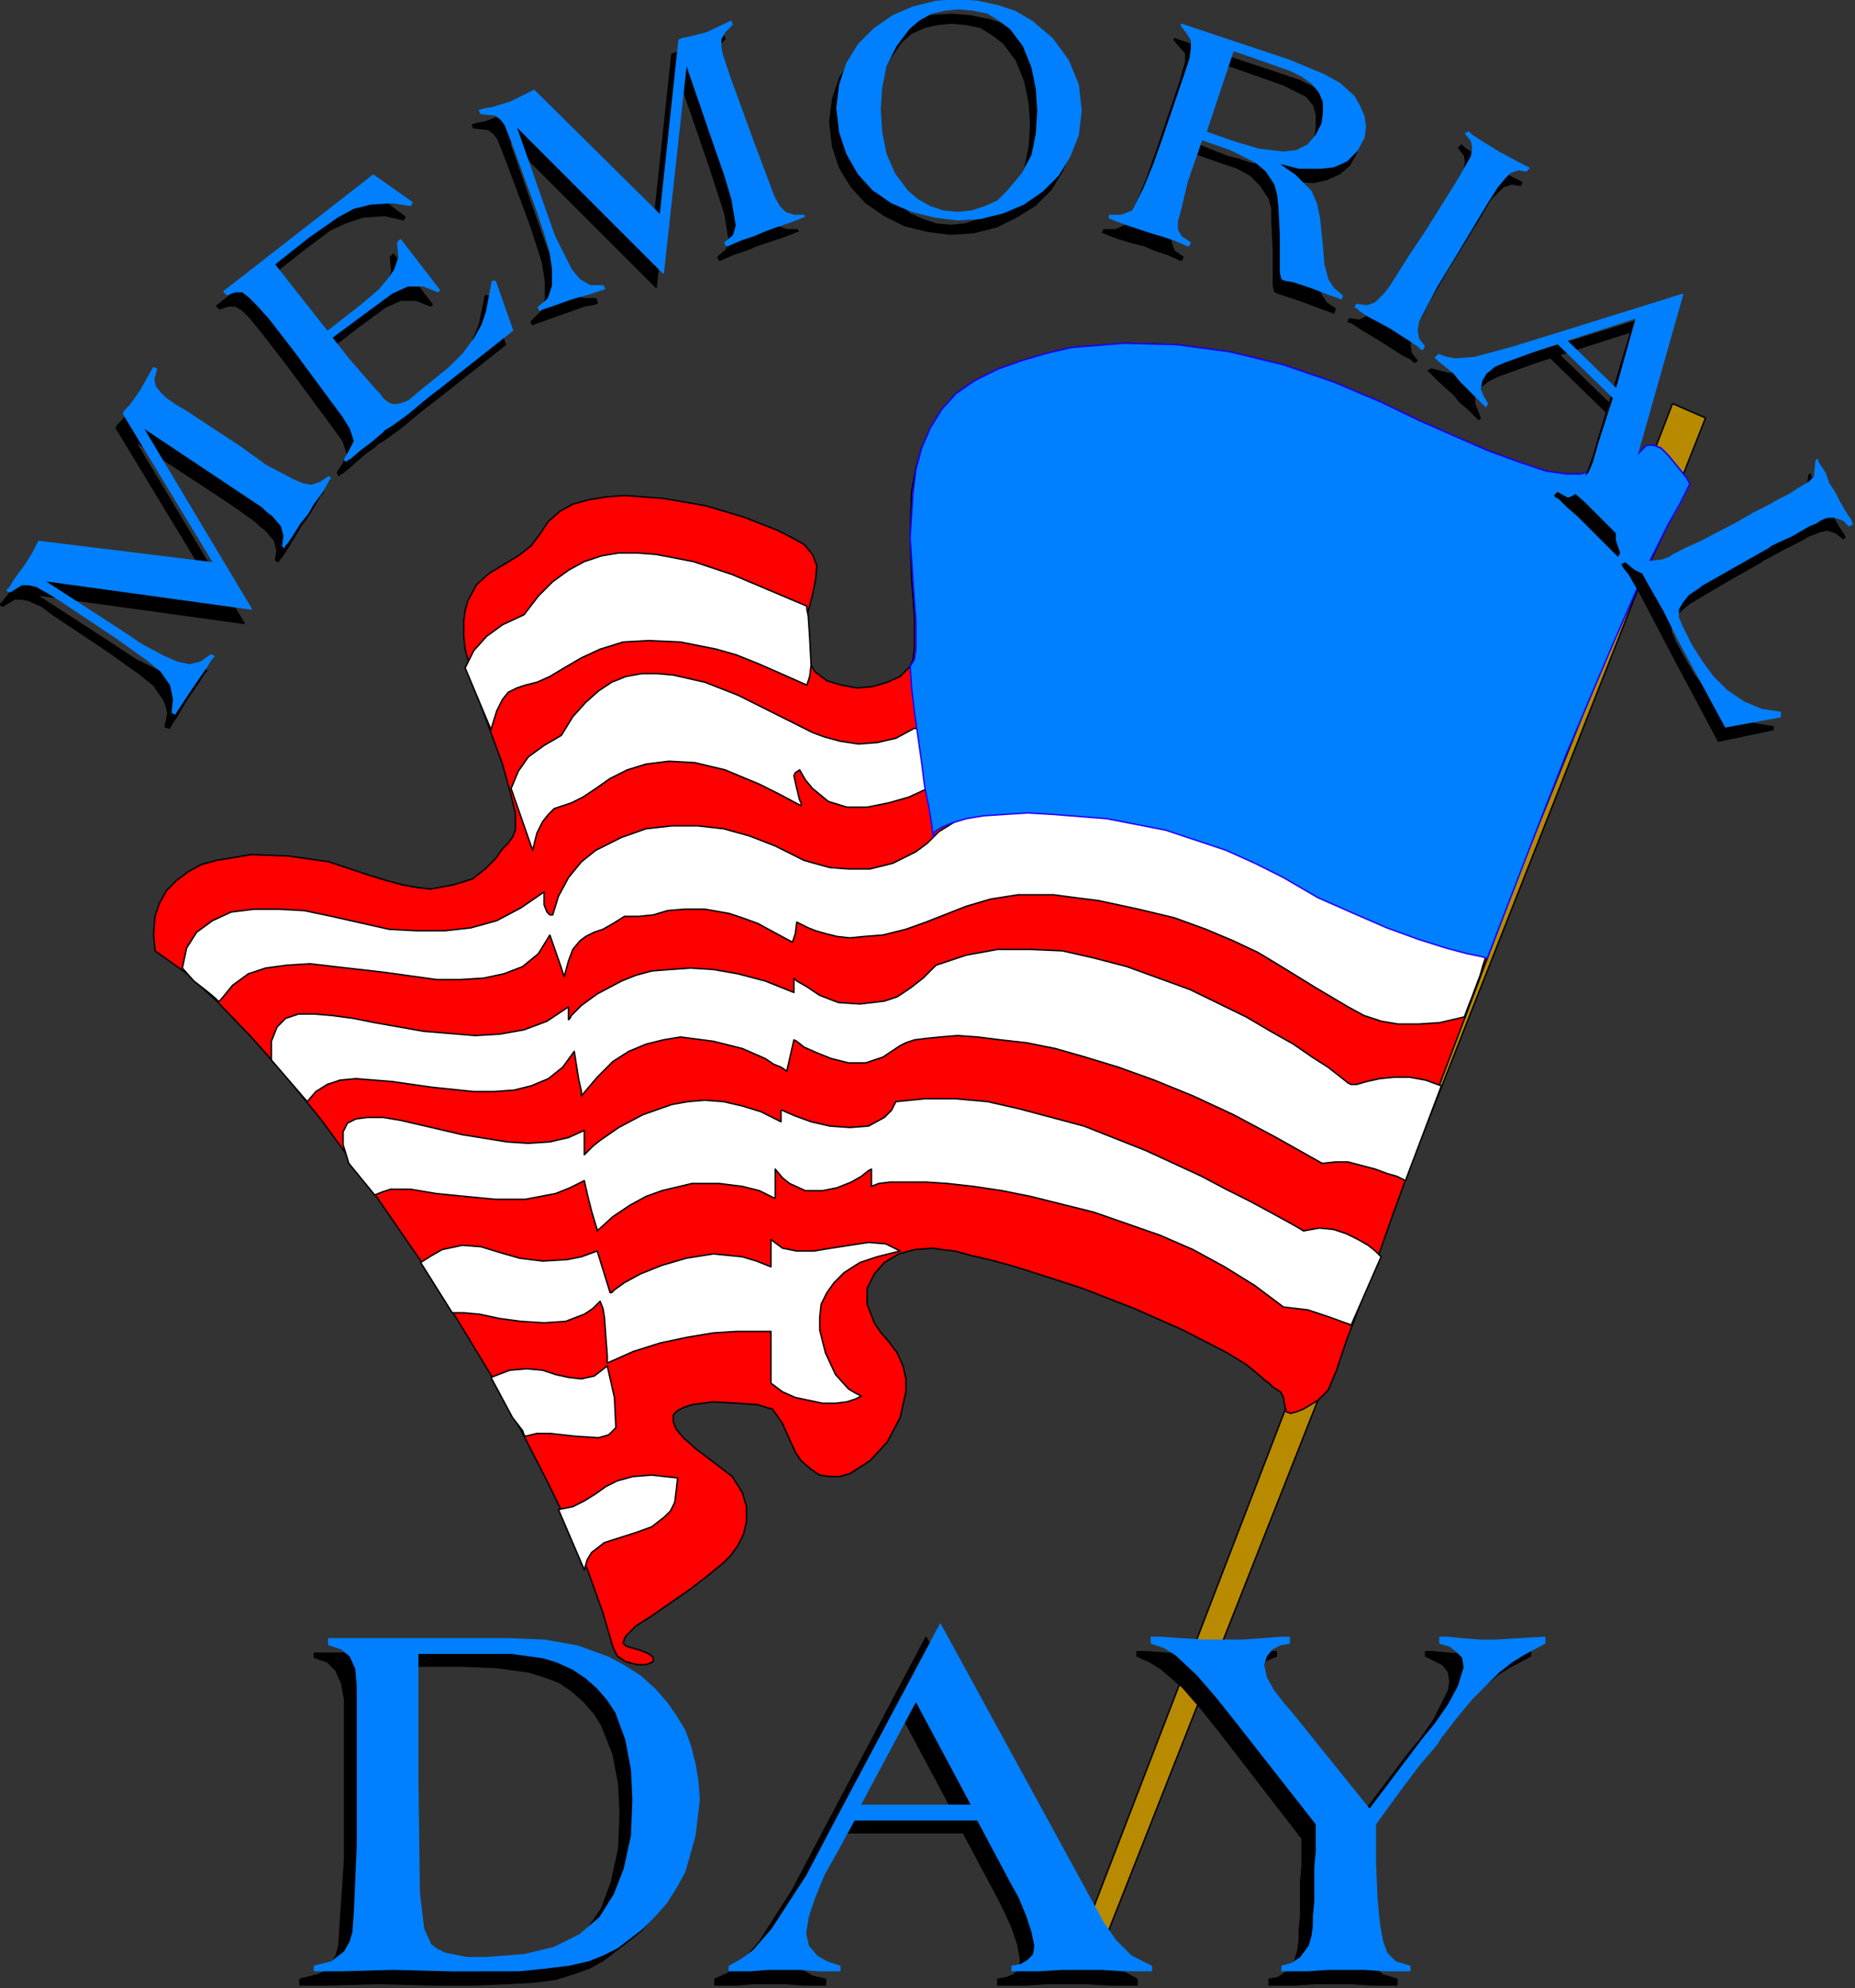 <?xml version="1.0" encoding="UTF-8" standalone="no"?>
<svg
   xmlns:dc="http://purl.org/dc/elements/1.1/"
   xmlns:cc="http://creativecommons.org/ns#"
   xmlns:rdf="http://www.w3.org/1999/02/22-rdf-syntax-ns#"
   xmlns:svg="http://www.w3.org/2000/svg"
   xmlns="http://www.w3.org/2000/svg"
   xmlns:sodipodi="http://sodipodi.sourceforge.net/DTD/sodipodi-0.dtd"
   xmlns:inkscape="http://www.inkscape.org/namespaces/inkscape"
   version="1.0"
   width="109.41mm"
   height="117.2mm"
   id="svg71"
   sodipodi:docname="MEMOR003.WMF">
  <rect width="100%" height="100%" fill="#333333" stroke="none"/>
  <sodipodi:namedview
     pagecolor="#ffffff"
     bordercolor="#666666"
     borderopacity="1"
     objecttolerance="10"
     gridtolerance="10"
     guidetolerance="10"
     inkscape:pageopacity="0"
     inkscape:pageshadow="2"
     inkscape:window-width="640"
     inkscape:window-height="480"
     id="namedview73" />
  <defs
     id="defs3">
    <pattern
       id="WMFhbasepattern"
       patternUnits="userSpaceOnUse"
       width="6"
       height="6"
       x="0"
       y="0" />
  </defs>
  <path
     style="fill:#b88a00;fill-rule:evenodd;fill-opacity:1;stroke:#000000;stroke-width:0.32px;stroke-linecap:round;stroke-linejoin:round;stroke-miterlimit:4;stroke-dasharray:none;stroke-opacity:1;"
     d="  M 240.343,433.962   L 372.836,89.929   L 380.197,93.129   L 243.864,438.442   L 240.343,433.962  z "
     id="path5" />
  <path
     style="fill:#ff0000;fill-rule:evenodd;fill-opacity:1;stroke:#000000;stroke-width:0.32px;stroke-linecap:round;stroke-linejoin:round;stroke-miterlimit:4;stroke-dasharray:none;stroke-opacity:1;"
     d="  M 365.796,100.49   L 364.196,102.09   L 362.595,103.05   L 359.395,103.37   L 356.515,103.37   L 355.235,103.69   L 354.275,104.65   L 353.634,105.29   L 352.354,105.61   L 349.154,105.61   L 344.674,104.97   L 338.913,103.05   L 331.872,100.49   L 324.512,97.289   L 316.511,93.769   L 307.87,89.609   L 297.309,85.128   L 286.108,81.288   L 274.267,78.408   L 262.426,76.807   L 250.584,76.487   L 238.743,77.447   L 233.303,78.728   L 227.862,80.328   L 222.422,82.248   L 217.301,84.808   L 213.141,87.688   L 209.94,91.209   L 207.38,95.369   L 205.46,99.85   L 204.18,104.33   L 203.22,109.451   L 202.9,119.372   L 203.22,128.972   L 203.86,137.613   L 203.86,144.334   L 203.54,146.894   L 202.9,148.494   L 200.66,150.735   L 197.779,152.015   L 194.579,152.975   L 191.059,153.295   L 187.538,152.655   L 184.338,151.695   L 181.778,149.774   L 179.858,146.894   L 178.897,143.374   L 179.217,139.854   L 181.138,132.493   L 181.778,129.292   L 182.098,126.092   L 181.138,123.532   L 179.217,121.292   L 176.337,119.692   L 173.137,118.091   L 165.776,115.211   L 157.135,112.651   L 147.854,111.051   L 139.214,110.411   L 135.053,110.731   L 131.213,111.371   L 127.692,112.331   L 124.812,113.931   L 122.252,116.171   L 120.332,119.052   L 118.412,121.612   L 115.531,123.852   L 109.131,127.692   L 106.25,130.253   L 104.33,133.773   L 103.69,136.013   L 103.37,138.573   L 103.37,141.454   L 103.69,144.654   L 105.29,150.735   L 107.21,157.135   L 112.011,170.256   L 113.611,176.017   L 114.891,181.138   L 114.891,184.978   L 114.251,186.578   L 113.291,187.858   L 112.011,189.138   L 110.411,191.379   L 108.171,193.619   L 105.29,195.859   L 101.13,197.139   L 96.009,198.099   L 93.129,197.779   L 89.609,197.139   L 86.088,196.179   L 81.928,194.899   L 73.287,192.019   L 64.326,190.738   L 56.005,190.418   L 48.325,191.699   L 44.804,192.659   L 41.924,194.259   L 39.364,196.179   L 37.124,198.419   L 35.523,201.299   L 34.563,204.18   L 34.243,208.02   L 34.563,211.86   L 41.284,216.661   L 48.325,223.062   L 56.005,231.062   L 63.686,239.703   L 71.687,249.624   L 79.688,260.505   L 95.369,283.227   L 109.771,306.91   L 116.171,318.751   L 121.932,329.952   L 127.052,340.513   L 131.213,350.434   L 134.413,359.395   L 136.653,367.075   L 137.613,368.996   L 139.534,370.276   L 142.094,370.916   L 144.014,370.916   L 145.614,370.276   L 145.614,369.316   L 145.294,368.996   L 144.334,368.356   L 142.734,367.716   L 140.494,367.075   L 139.534,366.755   L 138.894,366.115   L 139.214,365.155   L 139.534,364.515   L 141.774,362.275   L 145.294,360.035   L 153.615,354.274   L 157.775,351.074   L 161.296,348.194   L 162.896,346.594   L 164.496,344.353   L 165.776,341.793   L 166.416,338.913   L 166.416,335.712   L 165.456,332.512   L 163.216,328.992   L 159.056,325.792   L 155.215,322.911   L 152.335,320.351   L 150.735,318.431   L 150.095,316.831   L 150.095,315.23   L 151.055,314.27   L 152.335,313.63   L 154.255,312.99   L 159.056,312.35   L 164.496,312.67   L 168.976,312.99   L 170.897,313.63   L 172.177,313.95   L 174.417,317.151   L 175.697,320.031   L 177.297,323.551   L 178.577,325.471   L 180.818,327.392   L 182.738,328.672   L 184.978,328.992   L 187.218,328.992   L 189.458,328.352   L 193.939,325.471   L 197.779,321.311   L 200.66,315.871   L 201.94,310.11   L 201.94,307.23   L 201.3,304.349   L 200.019,301.469   L 198.099,298.909   L 196.179,296.669   L 194.899,294.748   L 193.299,290.588   L 193.299,287.068   L 194.899,283.867   L 197.139,281.307   L 200.34,279.387   L 203.86,278.427   L 208.02,278.107   L 209.94,278.427   L 212.821,278.747   L 216.341,279.707   L 220.501,280.667   L 225.302,281.947   L 230.422,283.547   L 241.304,287.068   L 252.825,291.548   L 263.706,296.349   L 273.627,301.469   L 277.787,304.029   L 281.307,306.91   L 281.947,307.55   L 282.908,308.19   L 283.868,309.15   L 285.468,310.11   L 286.108,311.39   L 286.428,313.31   L 286.748,314.59   L 287.708,314.91   L 288.988,314.59   L 290.588,313.95   L 293.789,312.03   L 296.029,309.79   L 296.349,309.15   L 296.989,307.55   L 297.949,305.31   L 298.909,302.429   L 300.189,298.589   L 301.789,294.428   L 303.71,289.308   L 305.63,283.867   L 307.87,278.107   L 310.11,271.706   L 315.231,257.625   L 320.671,242.263   L 326.752,226.262   L 339.553,192.339   L 346.274,175.697   L 352.674,159.695   L 359.075,144.334   L 365.476,130.253   L 371.236,118.091   L 374.116,112.651   L 376.677,107.85   L 376.037,106.57   L 374.757,104.97   L 371.876,101.45   L 370.276,99.85   L 368.676,99.21   L 367.076,99.21   L 365.796,100.49  z "
     id="path7" />
  <path
     style="fill:#ffffff;fill-rule:evenodd;fill-opacity:1;stroke:#000000;stroke-width:0.32px;stroke-linecap:round;stroke-linejoin:round;stroke-miterlimit:4;stroke-dasharray:none;stroke-opacity:1;"
     d="  M 103.69,148.814   L 105.61,144.974   L 108.491,141.774   L 112.011,139.213   L 116.811,136.973   L 120.012,132.813   L 123.212,129.613   L 126.732,127.052   L 130.253,125.132   L 134.093,123.852   L 137.933,123.212   L 142.094,123.212   L 146.254,123.532   L 154.575,125.132   L 163.216,128.012   L 179.858,135.053   L 179.858,135.693   L 180.178,137.293   L 180.498,142.094   L 180.818,148.174   L 180.498,150.735   L 179.858,152.655   L 174.097,150.095   L 168.976,147.854   L 164.176,145.934   L 159.696,144.654   L 151.695,143.054   L 144.654,142.734   L 138.894,143.054   L 133.773,144.654   L 129.613,146.574   L 125.772,148.814   L 122.572,150.735   L 119.692,152.015   L 117.131,152.655   L 115.211,153.295   L 113.291,154.255   L 112.011,155.855   L 110.731,158.415   L 109.451,162.576   L 103.69,148.814  z "
     id="path9" />
  <path
     style="fill:#ffffff;fill-rule:evenodd;fill-opacity:1;stroke:#000000;stroke-width:0.32px;stroke-linecap:round;stroke-linejoin:round;stroke-miterlimit:4;stroke-dasharray:none;stroke-opacity:1;"
     d="  M 123.212,203.86   L 124.492,199.699   L 126.732,195.539   L 129.613,192.019   L 132.813,189.458   L 138.574,186.578   L 144.014,184.658   L 149.775,184.018   L 155.535,184.018   L 161.296,184.658   L 167.056,186.258   L 172.817,188.498   L 178.577,191.379   L 179.217,191.699   L 181.458,192.339   L 184.978,193.299   L 189.138,193.619   L 193.939,193.619   L 199.059,192.339   L 204.18,189.778   L 206.74,187.858   L 209.3,185.298   L 217.621,180.177   L 225.622,176.977   L 233.943,175.057   L 242.264,174.737   L 250.584,175.697   L 258.905,177.617   L 266.906,180.177   L 274.907,183.698   L 290.588,191.699   L 297.949,196.179   L 305.31,200.339   L 312.35,204.18   L 319.071,207.38   L 325.472,210.26   L 331.552,212.181   L 330.592,215.061   L 329.952,217.301   L 328.032,222.422   L 327.392,224.022   L 326.432,226.582   L 320.991,227.862   L 316.191,228.182   L 311.71,228.182   L 307.87,227.542   L 304.03,226.262   L 300.509,224.342   L 293.469,220.181   L 285.148,215.061   L 280.347,212.181   L 274.907,209.62   L 268.826,207.06   L 261.786,204.5   L 253.785,202.58   L 244.824,200.659   L 239.703,200.019   L 234.903,199.379   L 226.902,199.379   L 220.822,200.339   L 215.381,201.94   L 206.42,205.46   L 201.94,207.06   L 196.819,208.34   L 192.659,208.66   L 189.458,208.98   L 186.578,208.66   L 184.018,208.02   L 181.778,207.38   L 180.178,206.74   L 177.617,205.46   L 177.297,208.02   L 176.657,209.94   L 172.497,207.7   L 168.976,205.78   L 165.456,204.5   L 162.576,203.54   L 157.135,202.58   L 152.655,202.58   L 148.815,202.9   L 145.614,203.86   L 142.414,204.18   L 139.214,204.18   L 136.653,205.78   L 134.413,207.06   L 132.493,207.7   L 130.573,208.66   L 129.293,209.62   L 127.692,211.54   L 126.732,214.101   L 125.772,217.621   L 125.452,216.661   L 124.812,214.741   L 122.572,208.34   L 120.012,212.501   L 116.491,215.381   L 112.331,216.981   L 107.851,217.941   L 102.73,218.261   L 97.289,218.261   L 85.768,216.661   L 74.567,215.381   L 69.127,214.741   L 64.006,215.061   L 59.206,215.701   L 55.365,216.981   L 51.845,219.541   L 48.965,223.062   L 48.645,223.062   L 48.005,222.422   L 46.084,220.821   L 43.204,218.581   L 40.644,215.701   L 41.604,211.22   L 43.844,207.7   L 47.365,205.14   L 51.525,203.22   L 56.646,202.58   L 62.086,202.58   L 67.847,202.9   L 73.927,204.18   L 86.728,207.06   L 92.809,207.38   L 99.21,207.38   L 104.97,206.74   L 110.731,205.14   L 116.171,202.26   L 121.292,198.739   L 121.292,201.619   L 121.932,203.22   L 122.572,203.86   L 123.212,203.86  z "
     id="path11" />
  <path
     style="fill:#ffffff;fill-rule:evenodd;fill-opacity:1;stroke:#000000;stroke-width:0.32px;stroke-linecap:round;stroke-linejoin:round;stroke-miterlimit:4;stroke-dasharray:none;stroke-opacity:1;"
     d="  M 60.486,236.183   L 60.486,232.022   L 61.766,228.822   L 63.686,226.902   L 66.566,225.942   L 70.087,225.942   L 73.927,226.262   L 78.728,226.902   L 83.528,227.862   L 94.409,229.782   L 105.93,230.742   L 111.371,230.422   L 116.811,229.462   L 121.932,227.542   L 126.732,224.342   L 126.732,227.222   L 127.052,226.902   L 127.372,226.262   L 129.613,224.022   L 133.133,221.461   L 138.574,218.581   L 141.774,217.301   L 145.294,216.341   L 149.455,216.021   L 153.935,215.701   L 159.056,216.021   L 164.496,216.981   L 170.577,218.581   L 176.977,221.141   L 176.977,217.941   L 177.617,218.581   L 179.858,219.861   L 182.738,221.781   L 186.898,223.382   L 191.699,223.702   L 197.139,223.062   L 200.019,222.101   L 202.9,220.181   L 205.78,217.941   L 208.66,215.061   L 215.381,212.821   L 222.422,211.54   L 229.462,211.54   L 236.823,211.86   L 243.864,213.461   L 251.224,215.381   L 265.306,220.501   L 277.787,226.582   L 283.228,229.782   L 288.348,232.662   L 292.509,235.543   L 296.029,237.783   L 298.909,240.023   L 300.509,241.303   L 301.149,241.623   L 302.429,241.623   L 304.67,240.983   L 307.55,240.343   L 310.75,240.023   L 314.271,240.023   L 317.791,240.663   L 321.311,241.943   L 313.311,263.065   L 312.67,262.745   L 311.39,262.105   L 309.15,261.465   L 306.59,260.505   L 300.509,258.905   L 297.629,258.905   L 294.749,259.225   L 284.508,253.465   L 274.907,248.344   L 265.946,244.184   L 257.305,240.663   L 249.304,237.783   L 241.944,235.543   L 235.223,233.623   L 228.822,232.342   L 223.062,231.702   L 217.941,231.062   L 213.461,230.742   L 209.62,231.062   L 206.42,231.382   L 203.86,231.702   L 201.94,232.342   L 200.66,232.983   L 196.819,235.543   L 192.979,236.823   L 189.138,236.823   L 185.298,235.863   L 182.098,234.583   L 179.217,233.303   L 177.617,232.022   L 176.977,231.702   L 175.377,238.743   L 175.057,238.423   L 174.097,237.783   L 172.497,237.143   L 170.577,235.863   L 165.456,233.623   L 159.056,232.022   L 151.695,231.062   L 147.854,231.702   L 144.014,232.662   L 140.174,234.263   L 136.653,236.503   L 133.133,240.023   L 129.613,244.184   L 129.613,243.224   L 128.973,240.343   L 128.012,234.263   L 125.452,237.783   L 122.252,240.343   L 118.412,241.943   L 114.571,242.903   L 110.091,243.224   L 105.61,243.224   L 96.329,242.263   L 87.369,240.983   L 79.368,240.343   L 75.847,240.663   L 72.967,241.623   L 70.407,243.224   L 68.487,245.464   L 60.486,236.183  z "
     id="path13" />
  <path
     style="fill:#ffffff;fill-rule:evenodd;fill-opacity:1;stroke:#000000;stroke-width:0.32px;stroke-linecap:round;stroke-linejoin:round;stroke-miterlimit:4;stroke-dasharray:none;stroke-opacity:1;"
     d="  M 77.768,259.225   L 76.487,255.065   L 76.487,252.184   L 77.448,250.264   L 79.368,249.304   L 81.928,248.984   L 85.448,248.984   L 89.289,249.624   L 93.449,250.584   L 103.05,252.824   L 112.971,254.425   L 117.771,254.745   L 122.572,254.425   L 126.732,253.465   L 130.253,251.864   L 130.253,257.305   L 130.573,256.985   L 131.213,256.345   L 132.173,255.385   L 133.773,254.105   L 137.933,251.224   L 143.374,248.344   L 149.775,246.104   L 153.295,245.464   L 157.135,245.144   L 161.296,245.464   L 165.456,246.424   L 169.617,247.704   L 174.097,249.944   L 174.097,247.384   L 174.417,247.384   L 175.057,247.704   L 177.297,248.664   L 180.818,249.944   L 184.978,250.904   L 189.458,251.224   L 193.619,250.904   L 197.139,248.984   L 198.739,247.384   L 199.699,245.464   L 206.1,244.824   L 213.141,244.824   L 220.181,245.464   L 227.222,247.064   L 241.624,250.904   L 255.385,256.345   L 267.866,262.105   L 273.307,264.986   L 278.427,267.546   L 282.588,269.786   L 286.108,271.706   L 288.988,273.306   L 290.588,274.267   L 294.109,273.626   L 297.309,273.946   L 300.189,274.907   L 302.75,276.187   L 304.99,277.467   L 306.59,278.747   L 307.55,279.707   L 307.87,280.027   L 301.149,295.389   L 300.829,295.069   L 299.869,294.748   L 296.349,293.468   L 291.548,291.868   L 286.108,291.228   L 279.707,286.428   L 272.987,282.267   L 265.946,278.427   L 258.585,275.227   L 243.864,270.106   L 229.782,266.586   L 223.382,265.306   L 216.981,264.346   L 211.221,263.705   L 206.42,263.385   L 198.419,263.385   L 195.859,263.705   L 194.259,264.346   L 194.259,260.505   L 193.619,260.825   L 192.019,262.105   L 189.779,263.385   L 186.578,264.666   L 183.378,265.306   L 179.538,265.306   L 176.017,263.705   L 174.417,262.425   L 172.817,260.505   L 172.817,266.906   L 172.497,266.906   L 171.857,266.586   L 169.297,265.306   L 165.456,264.346   L 160.336,263.705   L 154.255,263.705   L 147.534,265.306   L 144.014,266.586   L 140.494,268.506   L 136.653,271.066   L 133.133,274.267   L 133.133,273.946   L 132.813,272.986   L 131.853,269.786   L 130.893,265.946   L 130.253,263.065   L 127.052,264.666   L 123.852,265.946   L 117.131,267.226   L 110.411,267.226   L 103.69,266.586   L 97.289,265.946   L 91.529,264.986   L 87.048,264.986   L 85.128,265.626   L 83.528,266.266   L 77.768,259.225  z "
     id="path15" />
  <path
     style="fill:#ffffff;fill-rule:evenodd;fill-opacity:1;stroke:#000000;stroke-width:0.32px;stroke-linecap:round;stroke-linejoin:round;stroke-miterlimit:4;stroke-dasharray:none;stroke-opacity:1;"
     d="  M 93.769,281.307   L 96.329,279.707   L 98.57,278.427   L 103.05,277.467   L 107.21,277.787   L 111.371,279.067   L 115.851,280.347   L 120.972,280.987   L 126.412,280.667   L 129.613,280.027   L 133.133,278.747   L 136.013,288.028   L 136.333,288.028   L 136.973,287.388   L 139.214,285.788   L 142.734,283.867   L 147.534,281.947   L 152.975,280.347   L 159.056,279.387   L 165.456,280.027   L 168.656,280.987   L 171.857,282.267   L 171.857,276.187   L 174.417,278.107   L 177.617,278.747   L 181.458,278.747   L 185.298,278.107   L 193.619,276.827   L 197.459,277.147   L 200.66,278.747   L 195.539,280.027   L 191.699,281.307   L 188.178,283.547   L 185.938,285.788   L 184.338,288.028   L 183.058,290.588   L 182.738,293.468   L 182.738,296.349   L 184.018,301.469   L 186.258,306.27   L 189.138,309.47   L 190.739,310.43   L 192.019,311.07   L 190.739,311.71   L 188.818,312.35   L 186.258,312.67   L 183.378,312.67   L 177.297,311.39   L 174.417,310.11   L 171.857,308.19   L 171.857,296.669   L 164.176,296.669   L 159.056,296.989   L 153.295,297.949   L 147.214,299.229   L 141.134,301.149   L 135.373,303.709   L 135.373,302.109   L 135.053,297.949   L 134.733,293.468   L 134.413,291.548   L 133.773,289.948   L 132.173,291.548   L 130.253,292.828   L 126.092,294.428   L 121.292,294.748   L 116.171,294.428   L 111.371,293.788   L 106.89,292.828   L 103.37,292.508   L 100.81,292.508   L 93.769,281.307  z "
     id="path17" />
  <path
     style="fill:#ffffff;fill-rule:evenodd;fill-opacity:1;stroke:#000000;stroke-width:0.32px;stroke-linecap:round;stroke-linejoin:round;stroke-miterlimit:4;stroke-dasharray:none;stroke-opacity:1;"
     d="  M 135.373,304.349   L 136.973,311.39   L 137.293,318.111   L 135.693,319.711   L 133.453,320.351   L 128.333,320.031   L 122.572,319.391   L 119.692,319.391   L 117.131,320.031   L 116.811,319.711   L 116.491,318.751   L 114.251,315.871   L 109.451,306.91   L 113.611,305.31   L 117.451,304.99   L 120.972,305.31   L 123.852,306.27   L 126.732,306.91   L 129.613,307.23   L 132.493,306.59   L 135.373,304.349  z "
     id="path19" />
  <path
     style="fill:#ffffff;fill-rule:evenodd;fill-opacity:1;stroke:#000000;stroke-width:0.32px;stroke-linecap:round;stroke-linejoin:round;stroke-miterlimit:4;stroke-dasharray:none;stroke-opacity:1;"
     d="  M 124.492,336.353   L 127.692,335.712   L 130.253,334.432   L 132.813,332.832   L 135.053,331.232   L 137.613,329.952   L 141.134,328.992   L 145.294,328.672   L 151.055,329.312   L 150.735,332.192   L 150.415,334.752   L 149.455,336.673   L 148.174,337.953   L 145.294,340.193   L 141.774,341.473   L 134.733,343.713   L 131.853,345.953   L 130.893,347.554   L 130.253,349.794   L 124.492,336.353  z "
     id="path21" />
  <path
     style="fill:#ffffff;fill-rule:evenodd;fill-opacity:1;stroke:#000000;stroke-width:0.32px;stroke-linecap:round;stroke-linejoin:round;stroke-miterlimit:4;stroke-dasharray:none;stroke-opacity:1;"
     d="  M 113.931,175.697   L 115.531,171.857   L 117.771,168.656   L 121.292,166.096   L 125.132,163.856   L 127.692,159.695   L 130.573,156.495   L 133.453,153.935   L 136.333,152.015   L 139.534,150.735   L 143.054,150.095   L 146.574,150.095   L 150.095,150.415   L 157.135,152.015   L 164.496,154.895   L 178.577,161.936   L 179.217,162.256   L 181.138,163.216   L 183.698,164.176   L 187.218,165.136   L 191.379,165.776   L 195.539,165.456   L 199.699,164.496   L 203.86,162.256   L 204.82,162.576   L 206.1,163.536   L 208.98,166.736   L 210.261,168.656   L 211.221,170.577   L 211.221,172.177   L 210.261,173.457   L 206.74,175.697   L 202.58,177.617   L 198.099,178.897   L 193.299,179.857   L 188.818,179.857   L 184.658,178.577   L 181.138,175.697   L 179.538,173.777   L 178.257,171.537   L 177.297,172.177   L 176.977,172.817   L 177.617,175.697   L 178.257,178.257   L 178.577,178.897   L 178.577,179.537   L 173.777,176.977   L 169.297,174.737   L 161.616,171.537   L 154.895,169.936   L 149.135,169.616   L 144.014,170.256   L 139.854,171.537   L 136.013,173.457   L 132.813,175.697   L 129.933,177.617   L 127.372,178.897   L 123.532,180.177   L 122.252,181.458   L 120.972,183.058   L 119.692,185.618   L 118.732,189.458   L 113.931,175.697  z "
     id="path23" />
  <path
     style="fill:#0080ff;fill-rule:evenodd;fill-opacity:1;stroke:#2200ff;stroke-width:0.32px;stroke-linecap:round;stroke-linejoin:round;stroke-miterlimit:4;stroke-dasharray:none;stroke-opacity:1;"
     d="  M 365.796,100.49   L 364.196,102.09   L 362.595,103.05   L 359.395,103.37   L 356.515,103.37   L 355.235,103.69   L 354.275,104.65   L 353.634,105.29   L 352.354,105.61   L 349.154,105.61   L 344.674,104.97   L 338.913,103.05   L 331.872,100.49   L 324.512,97.289   L 316.511,93.769   L 307.87,89.609   L 297.309,85.128   L 286.108,81.288   L 274.267,78.408   L 262.426,76.807   L 250.584,76.487   L 238.743,77.447   L 233.303,78.728   L 227.862,80.328   L 222.422,82.248   L 217.301,84.808   L 213.141,87.688   L 209.94,91.209   L 207.38,95.369   L 205.46,99.85   L 204.18,104.65   L 203.54,109.771   L 202.9,119.692   L 203.54,129.613   L 203.86,134.093   L 204.18,138.253   L 204.18,144.654   L 203.86,146.894   L 202.9,148.494   L 203.22,153.295   L 203.86,158.735   L 205.46,169.936   L 206.1,175.057   L 207.06,179.857   L 207.7,183.698   L 208.02,186.578   L 208.34,185.298   L 209.94,184.338   L 212.181,183.378   L 215.381,182.418   L 219.221,181.778   L 224.022,181.458   L 229.142,181.138   L 234.583,181.458   L 246.744,182.418   L 259.865,184.978   L 273.307,189.458   L 279.707,192.339   L 286.108,195.539   L 293.789,200.019   L 301.789,203.54   L 309.15,206.74   L 316.191,209.3   L 322.271,211.22   L 327.072,212.501   L 330.272,213.141   L 331.232,213.461   L 331.552,213.461   L 343.393,182.738   L 349.154,168.016   L 355.235,153.615   L 360.995,140.174   L 366.436,127.692   L 371.876,116.811   L 374.437,112.331   L 376.677,107.85   L 376.037,106.57   L 374.757,104.97   L 371.876,101.45   L 370.276,99.85   L 368.676,99.21   L 367.076,99.21   L 365.796,100.49  z "
     id="path25" />
  <path
     style="fill:#000000;fill-rule:evenodd;fill-opacity:1;stroke:#000000;stroke-width:0.32px;stroke-linecap:round;stroke-linejoin:round;stroke-miterlimit:4;stroke-dasharray:none;stroke-opacity:1;"
     d="  M 46.084,128.652   L 7.041,123.852   L 4.48,128.972   L 1.92,132.493   L 0.64,134.093   L 0,134.733   L 0.64,135.053   L 3.2,133.453   L 4.8,133.453   L 6.401,133.773   L 9.281,135.053   L 11.841,136.973   L 24.322,145.294   L 31.043,150.095   L 34.243,152.655   L 36.484,155.855   L 37.124,157.455   L 37.444,159.055   L 36.804,161.936   L 37.764,162.256   L 38.084,161.616   L 39.364,159.695   L 41.604,155.855   L 44.484,151.695   L 45.444,150.095   L 46.084,149.454   L 45.444,149.134   L 43.204,150.735   L 40.644,151.055   L 37.764,150.735   L 35.203,149.454   L 30.083,146.894   L 25.282,143.694   L 8.001,132.493   L 54.405,138.893   L 30.083,98.25   L 47.685,109.771   L 52.485,112.971   L 56.966,116.171   L 57.926,117.131   L 59.206,118.091   L 61.126,120.332   L 61.766,122.572   L 61.446,124.812   L 62.086,125.132   L 62.086,124.812   L 62.726,124.172   L 64.006,122.252   L 66.887,117.451   L 68.487,115.211   L 70.087,112.651   L 71.367,110.411   L 72.007,109.771   L 72.007,109.451   L 71.687,109.131   L 69.767,110.731   L 67.847,111.371   L 65.926,110.731   L 63.686,109.771   L 57.926,106.57   L 52.165,102.73   L 39.684,94.729   L 35.523,91.849   L 34.243,90.569   L 33.283,89.289   L 32.963,87.368   L 33.283,85.448   L 32.643,85.128   L 31.363,87.688   L 29.763,90.249   L 27.523,93.449   L 26.243,94.729   L 25.923,95.369   L 46.084,128.652  z "
     id="path27" />
  <path
     style="fill:#000000;fill-rule:evenodd;fill-opacity:1;stroke:#000000;stroke-width:0.32px;stroke-linecap:round;stroke-linejoin:round;stroke-miterlimit:4;stroke-dasharray:none;stroke-opacity:1;"
     d="  M 108.811,65.926   L 108.171,65.926   L 106.89,72.327   L 104.33,78.408   L 101.77,81.928   L 98.57,85.128   L 91.849,90.569   L 89.609,92.169   L 86.408,93.129   L 85.128,92.809   L 84.168,92.169   L 82.888,90.889   L 81.928,89.929   L 75.847,82.888   L 72.647,78.408   L 79.688,72.967   L 85.768,68.487   L 89.289,66.886   L 92.809,66.886   L 96.009,68.167   L 96.329,67.847   L 87.689,56.645   L 87.048,57.286   L 87.369,60.486   L 86.408,63.366   L 84.808,65.606   L 82.888,67.527   L 78.728,71.047   L 71.367,77.127   L 59.526,62.086   L 67.207,56.005   L 73.607,51.205   L 77.128,49.605   L 80.968,48.325   L 85.768,48.005   L 89.929,48.965   L 90.249,48.325   L 81.608,41.924   L 48.325,68.167   L 48.965,68.807   L 50.885,68.167   L 52.485,68.167   L 54.085,69.127   L 55.685,70.727   L 58.566,74.247   L 64.006,81.288   L 74.887,96.009   L 76.487,98.25   L 77.448,101.13   L 76.487,103.37   L 75.207,105.29   L 75.527,105.93   L 75.847,105.61   L 76.487,105.29   L 78.728,103.37   L 81.288,101.13   L 83.528,99.53   L 84.168,98.89   L 85.768,97.929   L 89.289,95.369   L 93.129,92.169   L 94.729,90.889   L 96.009,89.929   L 112.651,76.807   L 108.811,65.926  z "
     id="path29" />
  <path
     style="fill:#000000;fill-rule:evenodd;fill-opacity:1;stroke:#000000;stroke-width:0.32px;stroke-linecap:round;stroke-linejoin:round;stroke-miterlimit:4;stroke-dasharray:none;stroke-opacity:1;"
     d="  M 145.614,51.205   L 117.771,23.362   L 112.331,25.602   L 108.171,27.203   L 106.25,27.523   L 105.29,27.843   L 105.61,28.483   L 108.811,28.803   L 110.091,29.763   L 111.051,31.043   L 113.291,36.804   L 118.412,50.565   L 120.972,58.566   L 121.612,62.726   L 121.612,66.566   L 120.652,69.447   L 118.412,71.687   L 118.732,72.327   L 119.372,72.007   L 121.292,71.367   L 125.772,69.767   L 130.253,68.167   L 132.173,67.847   L 133.133,67.527   L 132.813,66.566   L 129.933,66.566   L 127.692,65.286   L 125.772,63.366   L 124.492,60.806   L 121.932,55.685   L 120.012,50.245   L 113.291,31.043   L 146.254,64.006   L 151.375,17.282   L 158.095,36.804   L 161.616,47.685   L 162.576,53.445   L 161.936,55.685   L 160.016,57.286   L 160.336,57.926   L 160.656,57.926   L 161.296,57.606   L 163.536,56.645   L 166.416,55.685   L 168.656,54.725   L 174.417,52.805   L 176.977,51.845   L 177.617,51.525   L 177.937,51.525   L 177.617,51.205   L 175.377,51.205   L 173.457,50.565   L 172.177,48.965   L 170.897,47.045   L 168.336,40.644   L 166.096,33.923   L 161.296,19.842   L 160.016,17.602   L 159.376,15.361   L 159.376,11.841   L 160.016,10.241   L 161.616,8.641   L 161.296,8.001   L 158.415,9.281   L 155.855,10.561   L 152.015,11.521   L 150.415,11.841   L 149.775,12.161   L 145.614,51.205  z "
     id="path31" />
  <path
     style="fill:#000000;fill-rule:evenodd;fill-opacity:1;stroke:#000000;stroke-width:0.32px;stroke-linecap:round;stroke-linejoin:round;stroke-miterlimit:4;stroke-dasharray:none;stroke-opacity:1;"
     d="  M 239.383,27.843   L 238.743,22.082   L 236.823,16.322   L 233.303,11.521   L 228.502,7.681   L 224.662,5.761   L 220.822,4.48   L 216.341,3.52   L 212.181,3.2   L 207.06,3.52   L 202.26,4.8   L 197.459,6.721   L 193.299,9.601   L 190.099,13.121   L 187.218,17.282   L 185.618,22.082   L 184.978,27.203   L 185.618,32.643   L 187.218,37.444   L 189.779,41.604   L 192.979,45.124   L 197.139,48.005   L 201.62,50.245   L 206.74,51.525   L 211.861,52.165   L 216.981,51.845   L 222.102,50.565   L 226.582,48.325   L 230.743,45.764   L 234.263,42.244   L 236.823,38.084   L 238.743,33.283   L 239.383,27.843  z    M 229.782,27.843   L 229.462,32.643   L 228.502,37.444   L 226.262,41.924   L 223.382,45.764   L 220.822,47.685   L 218.261,48.965   L 215.061,49.925   L 211.861,50.245   L 208.66,49.925   L 205.78,48.965   L 202.9,47.685   L 200.66,45.764   L 197.779,41.924   L 195.859,37.124   L 194.899,32.323   L 194.579,27.523   L 194.899,22.402   L 195.859,17.922   L 198.099,13.441   L 200.98,9.281   L 203.22,7.361   L 206.1,6.081   L 208.98,5.441   L 212.181,5.12   L 215.381,5.441   L 218.581,6.081   L 221.142,7.681   L 223.702,9.601   L 226.582,13.441   L 228.502,18.242   L 229.462,23.042   L 229.782,27.843  z   "
     id="path33" />
  <path
     style="fill:#000000;fill-rule:evenodd;fill-opacity:1;stroke:#000000;stroke-width:0.32px;stroke-linecap:round;stroke-linejoin:round;stroke-miterlimit:4;stroke-dasharray:none;stroke-opacity:1;"
     d="  M 266.586,34.243   L 272.987,36.484   L 275.867,37.444   L 278.747,39.044   L 280.987,41.284   L 282.908,44.164   L 283.548,46.404   L 283.548,49.285   L 283.868,55.685   L 283.868,63.686   L 284.188,64.966   L 284.828,65.286   L 286.748,65.926   L 290.588,67.206   L 294.749,68.807   L 296.669,69.447   L 297.309,69.767   L 297.629,68.807   L 295.709,67.527   L 294.429,65.606   L 293.469,61.766   L 293.149,57.926   L 292.509,51.525   L 291.868,48.325   L 290.588,45.764   L 287.068,42.244   L 282.908,39.364   L 288.028,40.324   L 292.829,40.644   L 295.709,40.004   L 298.589,38.724   L 300.829,36.804   L 302.429,33.923   L 302.75,31.363   L 302.429,29.123   L 301.469,26.883   L 300.189,24.642   L 296.989,21.762   L 293.469,19.842   L 289.628,17.922   L 285.788,16.642   L 261.786,8.641   L 261.786,8.961   L 264.346,11.841   L 264.346,13.761   L 263.066,18.242   L 262.426,20.162   L 257.625,34.243   L 255.705,39.684   L 253.465,45.124   L 252.505,47.685   L 250.904,50.245   L 248.664,51.205   L 246.104,51.205   L 245.784,51.845   L 246.104,51.845   L 246.744,52.165   L 249.304,53.125   L 252.505,54.085   L 255.065,54.725   L 257.305,55.685   L 260.185,56.645   L 262.426,57.606   L 263.066,57.926   L 263.386,57.926   L 263.706,57.286   L 261.786,56.005   L 261.145,54.405   L 260.825,52.485   L 261.465,50.245   L 263.066,43.524   L 265.306,37.124   L 266.586,34.243  z    M 267.226,32.323   L 273.307,14.401   L 280.667,16.962   L 286.108,18.882   L 291.228,21.442   L 292.829,23.362   L 293.469,25.602   L 293.469,28.163   L 293.149,30.723   L 291.868,33.283   L 289.948,35.203   L 287.388,36.484   L 284.508,37.124   L 279.067,36.484   L 276.187,35.523   L 273.627,34.883   L 267.226,32.323  z   "
     id="path35" />
  <path
     style="fill:#000000;fill-rule:evenodd;fill-opacity:1;stroke:#000000;stroke-width:0.32px;stroke-linecap:round;stroke-linejoin:round;stroke-miterlimit:4;stroke-dasharray:none;stroke-opacity:1;"
     d="  M 325.152,32.963   L 326.432,34.563   L 326.752,36.163   L 326.432,37.764   L 325.152,40.004   L 322.911,43.844   L 316.511,54.085   L 308.83,66.246   L 308.19,67.206   L 307.23,68.487   L 304.99,70.407   L 303.07,71.367   L 300.829,71.047   L 300.509,71.687   L 300.829,71.687   L 301.469,72.007   L 303.39,73.287   L 308.19,76.167   L 312.67,79.048   L 314.591,80.008   L 315.231,80.648   L 315.551,80.648   L 315.871,80.328   L 314.591,78.728   L 314.271,76.807   L 314.591,74.887   L 315.551,72.967   L 318.751,66.886   L 322.271,60.806   L 329.952,48.325   L 332.192,44.484   L 333.793,42.884   L 335.073,41.604   L 336.993,40.964   L 338.913,41.284   L 339.233,40.644   L 338.593,40.324   L 336.673,39.364   L 334.433,38.084   L 332.832,37.124   L 328.352,34.243   L 326.432,32.963   L 325.792,32.323   L 325.152,32.963  z "
     id="path37" />
  <path
     style="fill:#000000;fill-rule:evenodd;fill-opacity:1;stroke:#000000;stroke-width:0.32px;stroke-linecap:round;stroke-linejoin:round;stroke-miterlimit:4;stroke-dasharray:none;stroke-opacity:1;"
     d="  M 358.115,91.849   L 355.235,101.45   L 354.595,103.37   L 352.674,108.49   L 351.394,110.091   L 350.434,110.731   L 349.474,111.051   L 347.234,109.771   L 346.594,110.411   L 346.914,110.731   L 347.554,111.051   L 349.474,112.971   L 351.714,114.891   L 353.634,116.811   L 358.115,121.292   L 360.035,123.212   L 360.675,123.852   L 360.995,123.212   L 360.035,120.332   L 360.035,117.451   L 361.315,111.371   L 373.476,68.807   L 343.714,78.088   L 327.072,82.888   L 322.911,83.208   L 319.071,82.248   L 318.431,82.568   L 319.071,83.208   L 320.671,84.808   L 324.192,88.009   L 325.472,89.609   L 327.392,91.209   L 328.992,92.809   L 329.632,93.449   L 329.952,93.129   L 328.672,89.929   L 328.672,88.009   L 329.632,86.408   L 331.872,84.808   L 333.793,83.848   L 340.833,81.288   L 345.634,79.688   L 358.115,91.849  z    M 358.755,89.929   L 347.554,79.048   L 363.555,73.927   L 358.755,89.929  z   "
     id="path39" />
  <path
     style="fill:#000000;fill-rule:evenodd;fill-opacity:1;stroke:#000000;stroke-width:0.32px;stroke-linecap:round;stroke-linejoin:round;stroke-miterlimit:4;stroke-dasharray:none;stroke-opacity:1;"
     d="  M 395.239,162.576   L 395.239,161.936   L 391.078,161.296   L 387.238,159.695   L 383.717,157.135   L 380.517,153.935   L 377.637,150.415   L 375.397,146.574   L 373.476,143.054   L 372.516,140.814   L 372.516,138.893   L 373.476,137.293   L 375.077,135.693   L 376.677,134.413   L 378.277,133.453   L 385.318,129.292   L 392.678,125.132   L 392.998,124.812   L 394.278,124.172   L 397.799,122.252   L 401.639,120.332   L 403.239,119.372   L 404.199,119.052   L 405.8,118.411   L 407.4,118.091   L 409.32,118.731   L 410.92,120.012   L 411.24,119.692   L 410.92,119.052   L 409.64,117.131   L 407.4,112.971   L 406.12,111.051   L 405.159,108.49   L 403.879,106.57   L 403.559,105.93   L 403.559,105.61   L 403.239,105.93   L 402.919,109.131   L 401.639,110.411   L 399.399,112.011   L 395.559,113.931   L 394.919,114.251   L 392.678,115.531   L 389.478,117.451   L 385.638,119.372   L 377.957,123.532   L 374.437,125.452   L 371.876,126.732   L 370.596,127.372   L 368.996,128.012   L 367.716,128.332   L 366.116,128.012   L 364.196,127.052   L 362.275,125.452   L 361.635,125.772   L 361.955,126.412   L 363.235,128.012   L 365.796,132.493   L 372.836,145.934   L 383.077,165.136   L 395.239,162.576  z "
     id="path41" />
  <path
     style="fill:#000000;fill-rule:evenodd;fill-opacity:1;stroke:#000000;stroke-width:0.32px;stroke-linecap:round;stroke-linejoin:round;stroke-miterlimit:4;stroke-dasharray:none;stroke-opacity:1;"
     d="  M 70.087,368.356   L 70.087,369.316   L 72.967,370.276   L 74.887,372.196   L 76.167,375.076   L 76.807,378.597   L 76.807,385.637   L 76.807,399.719   L 76.807,414.44   L 75.847,428.841   L 75.527,433.642   L 74.887,435.882   L 73.607,438.122   L 72.327,439.402   L 70.727,440.043   L 66.887,441.003   L 66.887,442.283   L 72.967,442.283   L 84.488,441.963   L 96.969,442.283   L 105.61,442.283   L 112.971,441.963   L 119.052,441.643   L 123.852,441.003   L 128.012,439.723   L 131.533,438.442   L 134.413,436.842   L 139.854,432.682   L 143.054,430.122   L 145.614,426.921   L 147.854,423.721   L 149.775,420.201   L 151.055,416.36   L 152.015,412.2   L 152.975,403.879   L 152.655,399.719   L 152.015,395.878   L 151.055,392.358   L 149.775,388.838   L 147.854,385.317   L 145.294,382.117   L 142.734,379.237   L 139.534,376.676   L 136.013,374.436   L 132.493,372.516   L 125.772,369.956   L 118.092,368.676   L 110.091,368.356   L 70.087,368.356  z    M 89.929,371.236   L 103.37,371.236   L 110.731,371.556   L 117.771,372.516   L 120.972,373.476   L 124.492,374.756   L 127.372,376.676   L 130.253,379.237   L 132.493,381.797   L 134.093,384.357   L 136.653,390.758   L 137.933,397.478   L 138.253,403.879   L 137.933,411.88   L 136.333,419.241   L 134.093,425.321   L 130.573,430.442   L 126.092,434.282   L 120.652,437.162   L 113.611,438.762   L 105.61,439.402   L 100.81,439.402   L 96.009,438.442   L 94.089,437.482   L 92.809,436.522   L 91.209,433.002   L 90.569,429.161   L 90.249,425.001   L 89.929,400.039   L 89.929,371.236  z   "
     id="path43" />
  <path
     style="fill:#000000;fill-rule:evenodd;fill-opacity:1;stroke:#000000;stroke-width:0.32px;stroke-linecap:round;stroke-linejoin:round;stroke-miterlimit:4;stroke-dasharray:none;stroke-opacity:1;"
     d="  M 214.741,408.359   L 222.422,422.761   L 224.022,425.961   L 225.622,429.482   L 226.902,433.322   L 227.542,436.842   L 227.222,438.762   L 225.942,440.043   L 224.342,440.683   L 222.422,441.003   L 222.422,442.283   L 228.502,442.283   L 233.623,441.963   L 237.783,441.963   L 242.264,441.963   L 247.384,442.283   L 253.465,442.283   L 253.465,441.003   L 249.304,438.762   L 245.784,435.242   L 242.904,431.402   L 240.343,427.241   L 206.42,364.835   L 183.058,409   L 176.657,421.161   L 169.297,432.682   L 164.816,437.802   L 162.256,439.723   L 159.376,441.003   L 159.376,442.283   L 164.176,442.283   L 168.016,441.963   L 171.537,441.963   L 175.057,441.963   L 179.217,442.283   L 184.018,442.283   L 184.018,441.003   L 181.138,440.363   L 178.897,439.082   L 176.977,436.842   L 176.337,433.962   L 176.977,429.802   L 178.257,426.281   L 180.818,420.841   L 183.378,415.72   L 187.218,408.359   L 214.741,408.359  z    M 213.461,405.479   L 188.498,405.479   L 200.98,382.117   L 213.461,405.479  z   "
     id="path45" />
  <path
     style="fill:#000000;fill-rule:evenodd;fill-opacity:1;stroke:#000000;stroke-width:0.32px;stroke-linecap:round;stroke-linejoin:round;stroke-miterlimit:4;stroke-dasharray:none;stroke-opacity:1;"
     d="  M 303.39,409.64   L 308.51,402.599   L 313.311,395.878   L 315.551,393.318   L 317.151,391.398   L 318.111,389.798   L 318.431,389.478   L 321.951,385.317   L 325.152,381.477   L 328.032,378.277   L 331.232,375.396   L 333.793,373.156   L 336.353,371.556   L 341.153,368.996   L 341.153,368.036   L 330.272,368.676   L 326.752,368.676   L 322.591,368.356   L 319.391,368.036   L 317.791,368.036   L 317.791,368.996   L 321.631,370.916   L 322.911,372.516   L 323.232,374.756   L 322.911,376.676   L 321.951,378.597   L 319.711,383.077   L 316.831,387.237   L 313.951,390.758   L 302.109,406.439   L 284.828,384.997   L 283.228,382.437   L 280.987,379.877   L 279.387,376.996   L 278.747,374.116   L 279.387,372.196   L 280.667,370.596   L 284.508,368.996   L 284.508,368.036   L 282.908,368.036   L 278.747,368.356   L 273.947,368.676   L 269.786,368.676   L 265.306,368.676   L 259.865,368.356   L 255.385,368.036   L 253.465,368.036   L 253.465,368.996   L 256.345,370.276   L 258.905,371.876   L 263.706,376.036   L 267.866,380.837   L 271.706,385.637   L 290.268,409.64   L 290.268,415.72   L 289.948,419.241   L 289.948,426.921   L 289.628,430.122   L 289.628,432.362   L 289.308,434.602   L 288.668,436.842   L 286.748,439.402   L 284.828,440.683   L 282.908,441.003   L 282.908,442.283   L 288.668,442.283   L 293.149,441.963   L 297.309,441.963   L 301.149,441.963   L 305.95,442.283   L 311.39,442.283   L 311.39,441.003   L 308.19,440.043   L 305.95,438.122   L 304.99,435.562   L 304.35,432.362   L 304.03,429.482   L 303.71,425.961   L 303.39,418.28   L 303.39,409.64  z "
     id="path47" />
  <path
     style="fill:#0080ff;fill-rule:evenodd;fill-opacity:1;stroke:#0080ff;stroke-width:0.32px;stroke-linecap:round;stroke-linejoin:round;stroke-miterlimit:4;stroke-dasharray:none;stroke-opacity:1;"
     d="  M 47.685,125.452   L 8.641,120.652   L 7.361,123.212   L 5.761,125.772   L 3.2,129.292   L 2.24,130.893   L 1.6,131.533   L 2.24,131.853   L 4.8,130.253   L 6.401,130.253   L 8.001,130.573   L 10.881,132.173   L 13.441,133.773   L 25.923,142.094   L 32.643,146.894   L 35.843,149.454   L 38.084,152.655   L 38.724,155.855   L 38.404,158.735   L 39.044,159.055   L 39.364,158.415   L 40.644,156.495   L 43.204,152.655   L 46.084,148.494   L 47.045,146.894   L 47.685,146.254   L 47.045,145.934   L 44.804,147.534   L 42.244,148.174   L 39.364,147.534   L 36.484,146.254   L 31.683,143.694   L 26.883,140.494   L 9.601,129.292   L 56.005,135.693   L 31.683,95.049   L 48.965,106.57   L 58.566,112.971   L 59.526,113.931   L 60.806,114.891   L 62.726,117.131   L 63.366,119.372   L 63.046,121.612   L 63.366,121.932   L 63.366,121.612   L 64.006,120.972   L 65.286,119.052   L 66.887,116.491   L 68.487,114.571   L 69.767,112.331   L 71.687,109.771   L 72.967,107.53   L 73.287,106.89   L 73.607,106.57   L 73.287,106.25   L 71.367,107.53   L 69.447,108.17   L 67.527,107.85   L 65.286,106.89   L 59.206,103.69   L 53.445,99.53   L 41.284,91.529   L 39.044,90.249   L 36.804,88.649   L 35.843,87.688   L 34.563,86.088   L 34.243,84.488   L 34.883,82.248   L 34.243,81.928   L 31.363,87.048   L 29.123,90.249   L 27.843,91.529   L 27.523,92.169   L 47.685,125.452  z "
     id="path49" />
  <path
     style="fill:#0080ff;fill-rule:evenodd;fill-opacity:1;stroke:#0080ff;stroke-width:0.32px;stroke-linecap:round;stroke-linejoin:round;stroke-miterlimit:4;stroke-dasharray:none;stroke-opacity:1;"
     d="  M 110.411,62.726   L 109.771,62.726   L 108.491,69.447   L 107.53,72.327   L 105.93,75.207   L 103.37,78.728   L 100.17,81.928   L 93.449,87.368   L 91.209,89.289   L 89.609,89.929   L 88.009,90.249   L 86.728,89.929   L 85.448,88.969   L 84.488,87.688   L 83.528,86.728   L 77.448,79.688   L 73.927,75.207   L 81.288,69.767   L 87.369,65.286   L 90.889,63.686   L 94.409,63.686   L 97.61,64.966   L 97.93,64.646   L 89.289,53.445   L 88.649,54.085   L 88.969,57.286   L 88.009,60.166   L 86.408,62.406   L 84.488,64.646   L 82.248,66.566   L 80.328,68.167   L 72.967,73.927   L 61.126,58.886   L 68.807,52.805   L 75.207,48.325   L 78.728,46.404   L 82.568,45.444   L 87.369,45.124   L 91.529,45.764   L 91.849,45.124   L 83.208,39.044   L 49.925,64.966   L 50.565,65.606   L 52.485,64.966   L 54.085,64.966   L 55.685,66.246   L 57.286,67.847   L 60.166,71.047   L 65.606,78.088   L 76.487,92.809   L 78.088,95.369   L 79.048,98.25   L 78.088,100.17   L 76.807,102.41   L 77.128,102.73   L 77.448,102.41   L 78.088,102.09   L 80.328,100.17   L 82.888,98.25   L 85.128,96.329   L 85.768,95.689   L 87.369,94.729   L 90.889,92.169   L 94.729,88.969   L 96.329,87.688   L 97.61,86.728   L 114.251,73.607   L 110.411,62.726  z "
     id="path51" />
  <path
     style="fill:#0080ff;fill-rule:evenodd;fill-opacity:1;stroke:#0080ff;stroke-width:0.32px;stroke-linecap:round;stroke-linejoin:round;stroke-miterlimit:4;stroke-dasharray:none;stroke-opacity:1;"
     d="  M 147.214,48.005   L 119.052,20.162   L 113.931,22.722   L 109.771,24.002   L 107.851,24.322   L 106.89,24.642   L 107.21,25.282   L 110.411,25.602   L 111.691,26.563   L 112.651,27.843   L 114.891,33.603   L 120.012,47.685   L 121.292,51.525   L 122.572,55.685   L 123.212,59.846   L 123.212,63.686   L 122.252,66.566   L 120.012,68.487   L 120.332,69.127   L 120.972,68.807   L 122.892,68.167   L 127.372,66.566   L 131.853,65.286   L 133.773,64.646   L 134.733,64.326   L 134.413,63.686   L 131.533,63.686   L 129.293,62.406   L 127.372,60.166   L 126.092,57.606   L 123.532,52.485   L 121.612,47.045   L 114.891,27.843   L 147.854,60.806   L 152.975,14.081   L 159.696,33.603   L 161.616,39.044   L 163.216,44.484   L 164.176,50.245   L 163.536,52.485   L 161.616,54.085   L 161.936,54.725   L 162.256,54.725   L 162.896,54.405   L 165.136,53.445   L 168.016,52.485   L 170.257,51.525   L 172.817,50.565   L 175.697,49.605   L 178.257,48.645   L 178.897,48.325   L 179.217,48.325   L 179.217,48.005   L 176.977,48.005   L 175.057,47.365   L 173.777,46.084   L 172.497,43.844   L 167.696,31.043   L 162.576,16.962   L 160.976,12.161   L 160.656,10.561   L 160.656,8.641   L 161.616,7.041   L 163.216,5.441   L 162.896,4.8   L 157.455,7.361   L 153.615,8.321   L 152.015,8.641   L 151.375,8.961   L 147.214,48.005  z "
     id="path53" />
  <path
     style="fill:#0080ff;fill-rule:evenodd;fill-opacity:1;stroke:#0080ff;stroke-width:0.32px;stroke-linecap:round;stroke-linejoin:round;stroke-miterlimit:4;stroke-dasharray:none;stroke-opacity:1;"
     d="  M 240.983,24.642   L 240.343,18.882   L 238.103,13.441   L 234.583,8.641   L 230.102,4.8   L 226.262,2.56   L 222.422,1.28   L 217.941,0.32   L 213.781,0   L 208.66,0.32   L 203.54,1.6   L 199.059,3.52   L 194.899,6.401   L 191.379,9.921   L 188.818,14.081   L 187.218,18.882   L 186.578,24.002   L 187.218,29.443   L 188.818,34.243   L 191.379,38.724   L 194.579,42.244   L 198.739,45.124   L 203.22,47.045   L 208.34,48.325   L 213.461,48.965   L 218.581,48.645   L 223.702,47.365   L 228.182,45.444   L 232.343,42.564   L 235.863,39.044   L 238.423,34.883   L 240.343,30.083   L 240.983,24.642  z    M 231.383,24.642   L 231.063,29.763   L 230.102,34.563   L 227.862,38.724   L 224.662,42.564   L 222.422,44.804   L 219.541,46.084   L 216.661,47.045   L 213.461,47.365   L 210.261,47.045   L 207.38,46.084   L 204.5,44.484   L 202.26,42.564   L 199.379,38.724   L 197.459,34.243   L 196.499,29.443   L 196.179,24.322   L 196.499,19.522   L 197.459,14.721   L 199.699,10.241   L 202.58,6.401   L 204.82,4.48   L 207.7,2.88   L 210.581,2.24   L 213.781,1.92   L 216.981,2.24   L 220.181,2.88   L 222.742,4.48   L 225.302,6.401   L 228.182,10.241   L 230.102,15.041   L 231.063,19.842   L 231.383,24.642  z   "
     id="path55" />
  <path
     style="fill:#0080ff;fill-rule:evenodd;fill-opacity:1;stroke:#0080ff;stroke-width:0.32px;stroke-linecap:round;stroke-linejoin:round;stroke-miterlimit:4;stroke-dasharray:none;stroke-opacity:1;"
     d="  M 267.866,31.043   L 274.267,33.283   L 280.027,36.163   L 282.268,38.084   L 284.188,40.964   L 284.828,43.204   L 285.148,46.084   L 285.468,52.485   L 285.468,60.806   L 285.788,62.086   L 286.428,62.406   L 288.348,62.726   L 292.188,64.006   L 296.349,65.606   L 298.269,66.246   L 298.909,66.566   L 299.229,65.926   L 297.309,64.326   L 296.029,62.406   L 295.069,58.886   L 294.749,54.725   L 294.109,48.645   L 293.469,45.444   L 292.188,42.564   L 288.668,39.044   L 284.508,36.163   L 289.628,37.444   L 294.429,37.444   L 297.309,37.124   L 300.189,35.843   L 302.429,33.603   L 304.03,30.723   L 304.35,28.163   L 304.03,25.923   L 303.07,23.682   L 301.789,21.442   L 298.589,18.562   L 295.069,16.642   L 287.388,13.441   L 263.386,5.441   L 263.386,5.761   L 264.666,7.361   L 265.626,8.961   L 265.626,10.881   L 265.306,13.121   L 264.026,16.962   L 259.225,31.043   L 257.305,36.484   L 255.065,41.924   L 252.505,47.045   L 249.944,48.005   L 247.384,48.005   L 247.384,48.645   L 247.704,48.645   L 248.344,48.965   L 250.904,49.925   L 256.665,51.845   L 258.905,52.485   L 261.786,53.445   L 264.026,54.405   L 264.666,54.725   L 264.986,54.725   L 265.306,54.085   L 263.386,52.805   L 262.426,51.205   L 262.426,49.285   L 263.066,47.045   L 264.666,40.324   L 266.906,33.923   L 267.866,31.043  z    M 268.826,29.443   L 274.907,11.201   L 282.268,13.761   L 287.708,15.682   L 290.268,16.962   L 292.509,18.562   L 294.109,20.482   L 295.069,22.722   L 295.069,25.282   L 294.749,27.523   L 293.469,30.083   L 291.548,32.323   L 288.988,33.603   L 286.108,33.923   L 280.667,33.283   L 275.227,31.683   L 268.826,29.443  z   "
     id="path57" />
  <path
     style="fill:#0080ff;fill-rule:evenodd;fill-opacity:1;stroke:#0080ff;stroke-width:0.32px;stroke-linecap:round;stroke-linejoin:round;stroke-miterlimit:4;stroke-dasharray:none;stroke-opacity:1;"
     d="  M 326.752,29.763   L 328.032,31.363   L 328.352,32.963   L 328.032,34.883   L 325.472,39.364   L 324.512,40.964   L 318.111,51.205   L 314.271,56.966   L 310.43,63.046   L 309.79,64.006   L 308.83,65.286   L 306.59,67.527   L 304.67,68.167   L 302.429,67.847   L 302.109,68.487   L 302.429,68.487   L 303.07,69.127   L 304.99,70.407   L 309.79,72.967   L 314.271,75.847   L 316.191,77.127   L 316.831,77.768   L 317.151,77.768   L 317.471,77.127   L 316.191,75.527   L 315.871,73.607   L 316.191,71.687   L 317.151,69.767   L 320.351,63.686   L 323.872,57.926   L 331.552,45.124   L 333.793,41.604   L 335.393,39.684   L 336.673,38.404   L 338.593,37.764   L 340.193,38.084   L 340.833,37.444   L 340.193,37.124   L 338.273,36.163   L 334.113,33.923   L 329.952,31.363   L 328.032,30.083   L 327.392,29.443   L 326.752,29.763  z "
     id="path59" />
  <path
     style="fill:#0080ff;fill-rule:evenodd;fill-opacity:1;stroke:#0080ff;stroke-width:0.32px;stroke-linecap:round;stroke-linejoin:round;stroke-miterlimit:4;stroke-dasharray:none;stroke-opacity:1;"
     d="  M 359.715,88.649   L 356.515,98.57   L 355.235,103.05   L 354.275,105.29   L 352.994,106.89   L 352.034,107.53   L 350.754,107.85   L 348.514,106.57   L 348.194,107.21   L 348.514,107.53   L 349.154,107.85   L 351.074,109.771   L 353.314,111.691   L 355.235,113.611   L 359.715,118.091   L 361.635,120.012   L 362.275,120.652   L 362.595,120.012   L 361.635,117.131   L 361.635,114.251   L 362.915,108.49   L 375.077,65.606   L 345.314,74.887   L 336.993,77.447   L 328.672,79.688   L 324.512,80.008   L 322.591,79.688   L 320.671,79.048   L 320.031,79.688   L 320.671,80.328   L 322.271,81.608   L 324.192,83.208   L 325.472,84.808   L 328.992,88.329   L 330.592,89.929   L 331.232,90.569   L 331.552,89.929   L 330.592,88.329   L 329.952,86.728   L 330.272,84.808   L 331.232,83.208   L 333.152,81.608   L 335.393,80.648   L 342.433,78.088   L 347.234,76.487   L 359.715,88.649  z    M 360.355,86.728   L 349.154,75.847   L 364.836,70.727   L 360.355,86.728  z   "
     id="path61" />
  <path
     style="fill:#0080ff;fill-rule:evenodd;fill-opacity:1;stroke:#0080ff;stroke-width:0.32px;stroke-linecap:round;stroke-linejoin:round;stroke-miterlimit:4;stroke-dasharray:none;stroke-opacity:1;"
     d="  M 396.839,159.695   L 396.839,158.735   L 392.678,158.095   L 388.838,156.495   L 384.998,153.935   L 381.797,150.735   L 379.237,147.214   L 376.997,143.694   L 375.077,139.854   L 374.116,137.613   L 374.116,135.693   L 375.077,134.093   L 376.357,132.493   L 378.277,131.213   L 379.557,130.253   L 394.278,121.932   L 394.598,121.612   L 395.879,120.972   L 399.399,119.372   L 403.239,117.131   L 404.839,116.491   L 405.8,115.851   L 406.44,115.531   L 407.4,115.211   L 409,115.211   L 410.92,115.851   L 412.2,117.131   L 412.84,116.811   L 412.52,115.851   L 411.24,113.931   L 409.96,111.691   L 409,109.771   L 407.72,107.85   L 406.76,105.29   L 405.48,103.37   L 405.159,102.73   L 405.159,102.41   L 404.839,102.73   L 404.519,106.25   L 403.239,107.53   L 400.999,108.811   L 399.079,110.091   L 397.159,111.051   L 396.519,111.371   L 394.278,112.651   L 391.078,114.251   L 387.238,116.491   L 379.237,120.652   L 375.717,122.252   L 373.156,123.532   L 372.196,124.172   L 370.596,124.812   L 367.716,125.132   L 365.476,124.172   L 363.875,122.252   L 363.235,122.572   L 363.555,123.212   L 364.836,125.132   L 367.076,129.292   L 370.916,136.013   L 372.516,139.213   L 374.437,143.054   L 384.678,161.936   L 396.839,159.695  z "
     id="path63" />
  <path
     style="fill:#0080ff;fill-rule:evenodd;fill-opacity:1;stroke:#0080ff;stroke-width:0.32px;stroke-linecap:round;stroke-linejoin:round;stroke-miterlimit:4;stroke-dasharray:none;stroke-opacity:1;"
     d="  M 73.287,365.155   L 73.287,366.435   L 76.167,367.396   L 78.088,368.996   L 79.368,371.876   L 79.688,375.716   L 79.688,382.757   L 79.688,396.838   L 79.688,411.24   L 79.048,425.961   L 78.728,430.442   L 78.088,432.682   L 76.807,434.922   L 73.927,437.162   L 70.087,438.122   L 70.087,439.082   L 76.167,439.082   L 87.689,438.762   L 100.17,439.082   L 108.491,439.082   L 115.851,439.082   L 121.932,438.442   L 127.052,437.802   L 131.213,436.842   L 134.413,435.562   L 137.613,433.962   L 143.054,429.802   L 145.934,426.921   L 148.494,424.041   L 150.735,420.521   L 152.655,417   L 154.895,409   L 155.855,400.999   L 155.535,396.838   L 154.895,392.998   L 153.935,389.158   L 152.655,385.637   L 150.735,382.437   L 148.494,379.237   L 145.934,376.356   L 142.734,373.476   L 139.214,371.236   L 135.693,369.316   L 128.653,366.755   L 121.292,365.475   L 113.291,365.155   L 73.287,365.155  z    M 93.129,368.356   L 106.57,368.356   L 113.931,368.356   L 120.972,369.316   L 124.172,370.276   L 127.692,371.876   L 130.573,373.796   L 133.133,376.036   L 135.373,378.597   L 137.293,381.477   L 139.534,387.557   L 140.814,394.278   L 141.134,400.999   L 140.814,409   L 139.214,416.36   L 136.973,422.121   L 133.773,427.241   L 129.293,431.082   L 123.532,433.962   L 116.811,435.562   L 108.491,436.202   L 104.01,436.202   L 99.21,435.242   L 97.289,434.282   L 96.009,433.322   L 94.409,429.802   L 93.449,421.801   L 93.129,397.158   L 93.129,368.356  z   "
     id="path65" />
  <path
     style="fill:#0080ff;fill-rule:evenodd;fill-opacity:1;stroke:#0080ff;stroke-width:0.32px;stroke-linecap:round;stroke-linejoin:round;stroke-miterlimit:4;stroke-dasharray:none;stroke-opacity:1;"
     d="  M 217.941,405.479   L 225.622,419.881   L 227.222,422.761   L 228.822,426.601   L 230.102,430.442   L 230.743,433.642   L 230.422,435.562   L 229.142,436.842   L 227.542,437.802   L 225.622,438.122   L 225.622,439.082   L 231.703,439.082   L 236.823,438.762   L 240.983,438.762   L 245.464,438.762   L 250.584,439.082   L 256.665,439.082   L 256.665,438.122   L 252.185,435.882   L 248.664,432.362   L 245.784,428.201   L 243.544,424.041   L 209.62,361.955   L 186.258,405.799   L 179.858,417.96   L 172.177,429.802   L 168.016,434.602   L 165.456,436.522   L 162.576,438.122   L 162.576,439.082   L 167.376,439.082   L 171.217,438.762   L 174.737,438.762   L 178.257,438.762   L 182.418,439.082   L 187.218,439.082   L 187.218,438.122   L 184.338,437.162   L 182.098,435.882   L 180.178,433.642   L 179.538,430.762   L 180.178,426.921   L 181.458,423.081   L 183.698,417.64   L 186.578,412.52   L 190.419,405.479   L 217.941,405.479  z    M 216.661,402.279   L 191.699,402.279   L 204.18,378.917   L 216.661,402.279  z   "
     id="path67" />
  <path
     style="fill:#0080ff;fill-rule:evenodd;fill-opacity:1;stroke:#0080ff;stroke-width:0.32px;stroke-linecap:round;stroke-linejoin:round;stroke-miterlimit:4;stroke-dasharray:none;stroke-opacity:1;"
     d="  M 306.59,406.439   L 311.71,399.399   L 316.511,392.998   L 318.751,390.438   L 320.351,388.518   L 321.311,386.917   L 321.631,386.597   L 324.832,382.437   L 328.032,378.597   L 331.232,375.396   L 334.113,372.516   L 336.993,370.276   L 339.553,368.676   L 344.354,366.115   L 344.354,364.835   L 333.473,365.475   L 329.952,365.475   L 325.792,365.155   L 322.591,364.835   L 320.991,364.835   L 320.991,366.115   L 323.232,366.755   L 324.832,368.036   L 326.112,369.316   L 326.432,371.556   L 325.152,375.716   L 322.911,379.877   L 320.031,384.037   L 317.151,387.557   L 305.31,403.239   L 288.028,381.797   L 286.108,379.557   L 283.868,376.676   L 282.268,373.796   L 281.627,370.916   L 282.268,368.996   L 283.548,367.396   L 285.468,366.435   L 287.388,366.115   L 287.388,364.835   L 285.788,364.835   L 281.627,365.155   L 277.147,365.475   L 272.987,365.475   L 268.506,365.475   L 263.066,365.155   L 258.585,364.835   L 256.665,364.835   L 256.665,366.115   L 259.545,367.075   L 262.106,368.676   L 266.906,373.156   L 271.066,377.957   L 274.907,382.757   L 293.469,406.439   L 293.469,412.52   L 293.149,416.04   L 293.149,423.721   L 292.829,426.921   L 292.829,429.161   L 292.509,431.402   L 291.868,433.642   L 289.948,436.202   L 288.028,437.482   L 285.788,438.122   L 285.788,439.082   L 291.548,439.082   L 296.029,438.762   L 300.189,438.762   L 304.03,438.762   L 308.83,439.082   L 314.271,439.082   L 314.271,438.122   L 311.07,437.162   L 309.15,435.242   L 308.19,432.682   L 307.55,429.161   L 307.23,426.281   L 306.91,422.761   L 306.59,415.08   L 306.59,406.439  z "
     id="path69" />
</svg>

